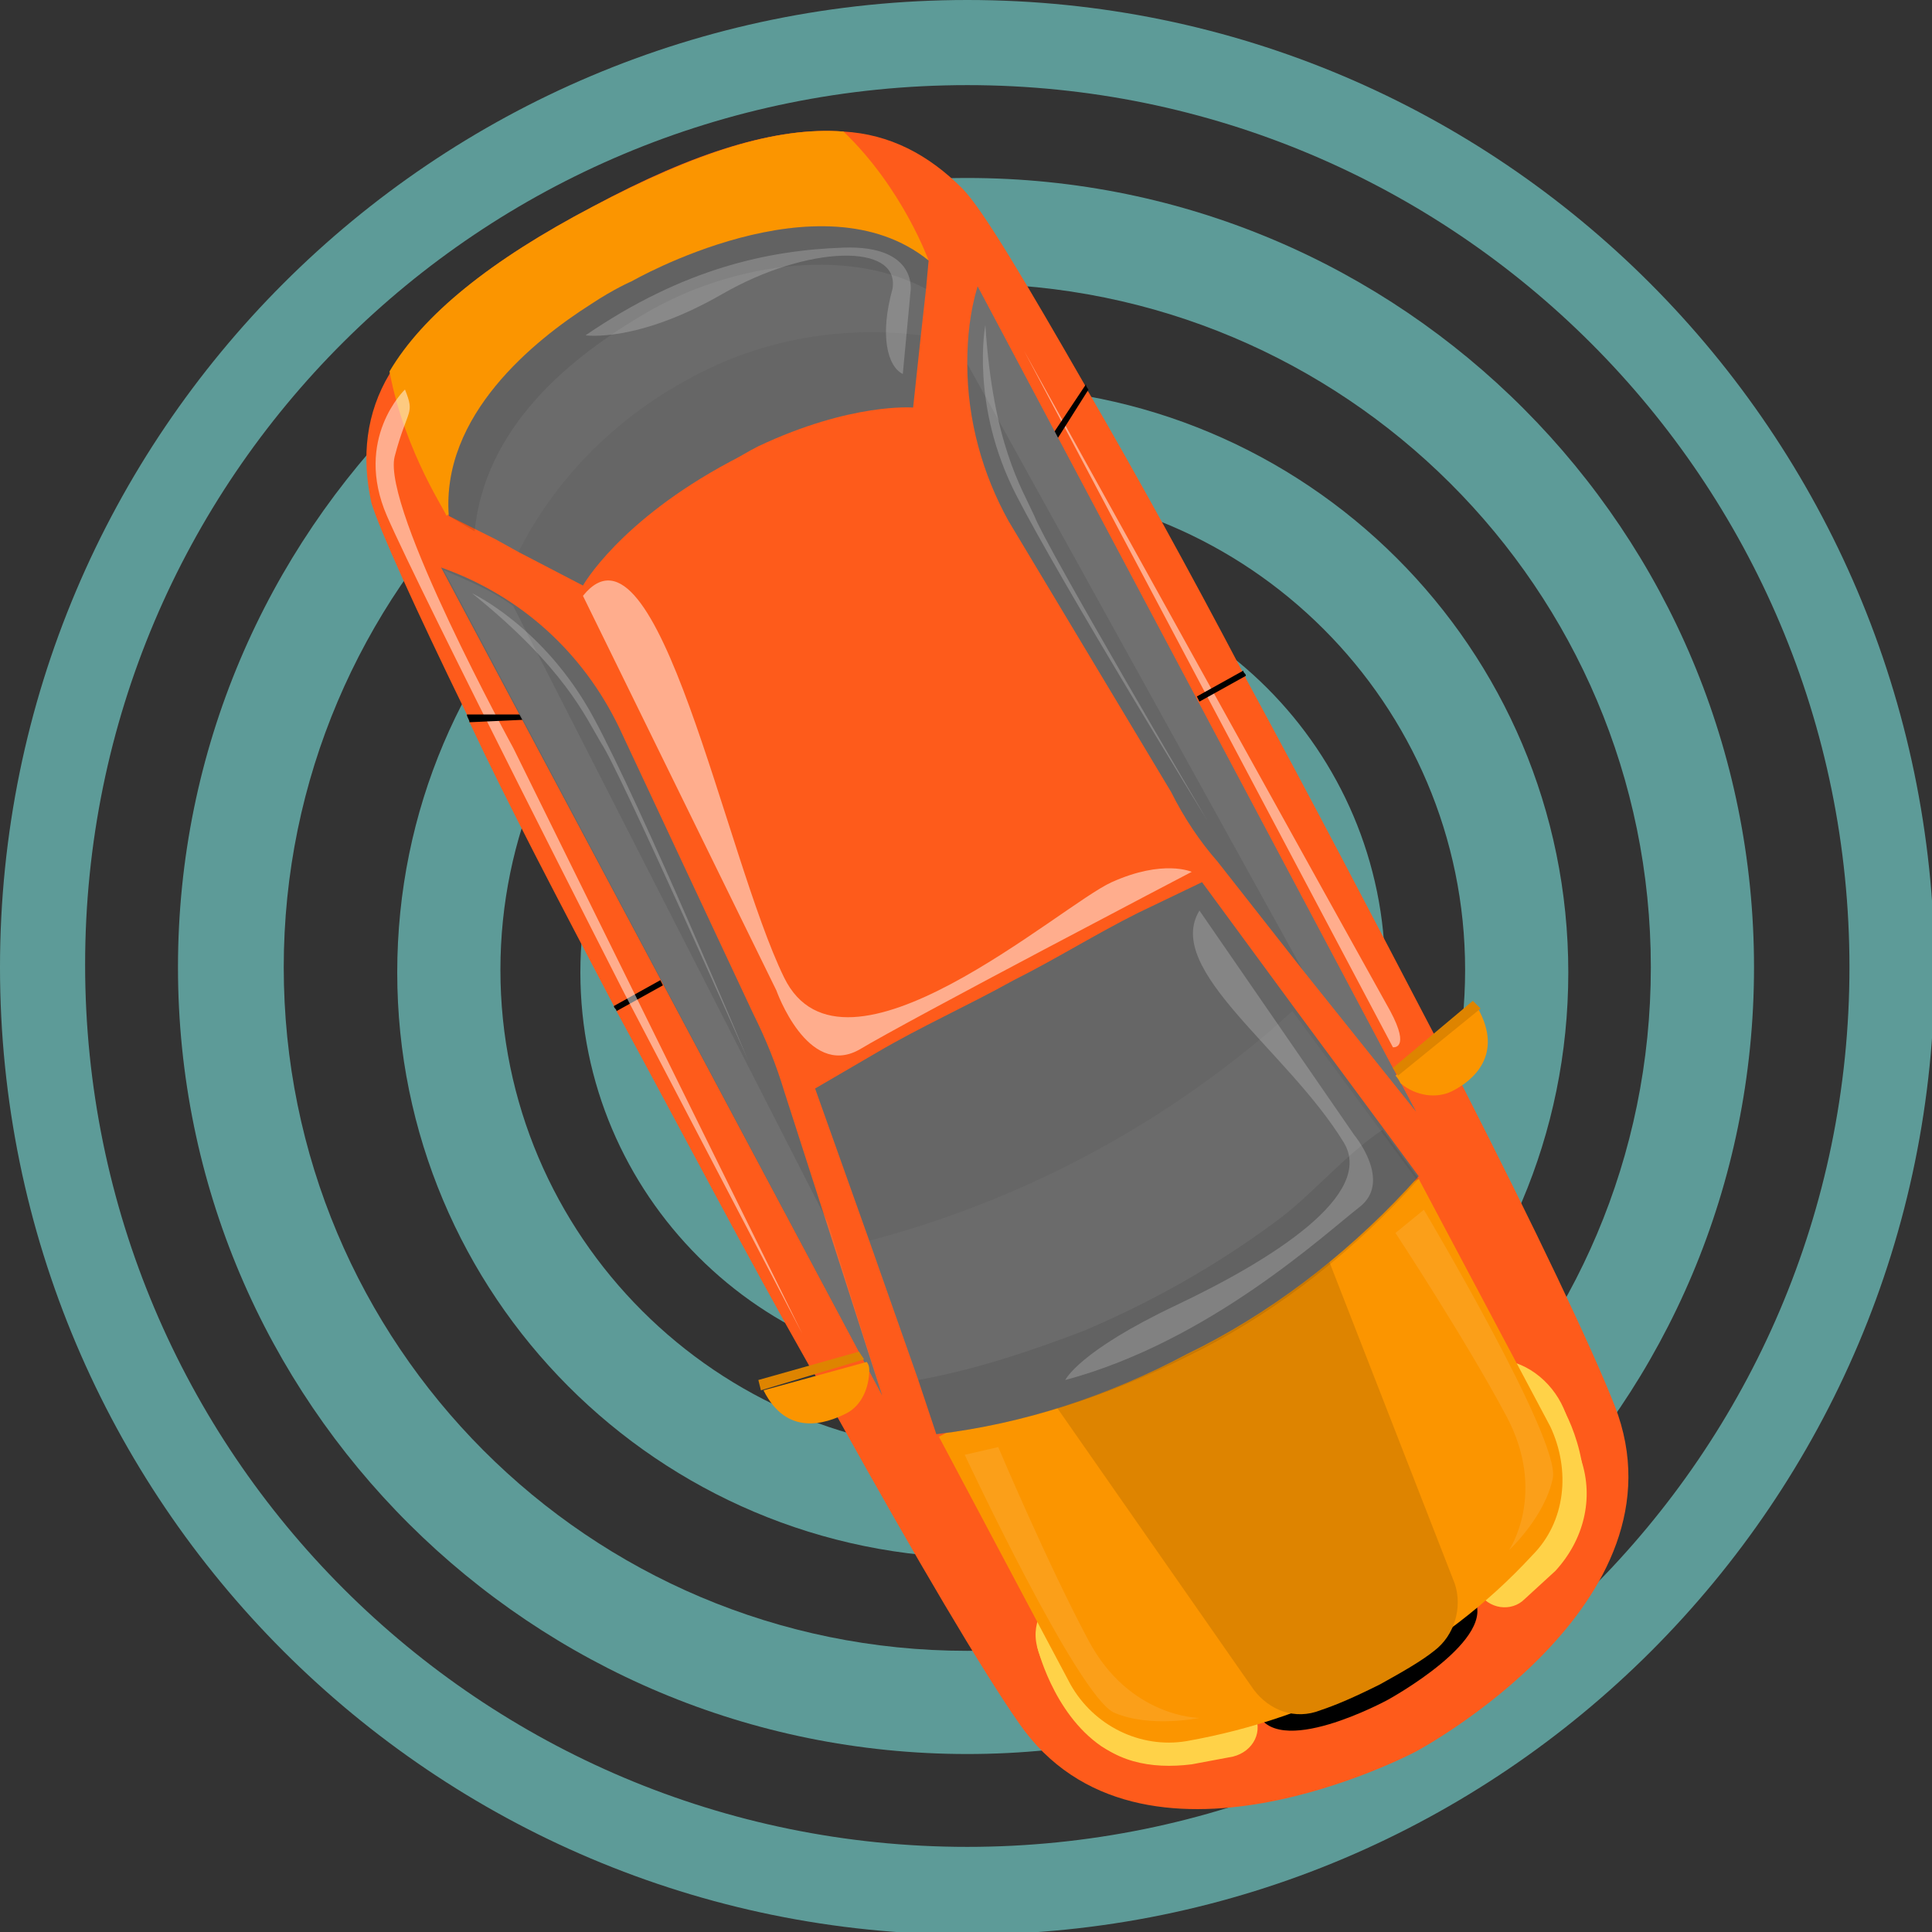 <!-- Generator: Adobe Illustrator 25.2.1, SVG Export Plug-In  --><svg xmlns="http://www.w3.org/2000/svg" xmlns:xlink="http://www.w3.org/1999/xlink" version="1.1" x="0px" y="0px" width="74px" height="74px" viewBox="0 0 74.9 74.9" style="overflow:visible;enable-background:new 0 0 74.9 74.9;" xml:space="preserve" aria-hidden="true">
<rect x="0" y="0" width="74.9" height="74.9" fill="#333333" stroke="none"/>
<style type="text/css">
	.st0-60c72198b8338{opacity:0.56;}
	.st1-60c72198b8338{fill:#7FEDE7;}
	.st2-60c72198b8338{fill:#FE5B1B;}
	.st3-60c72198b8338{opacity:0.5;fill:#FFFFFF;}
	.st4-60c72198b8338{fill:#FB9500;}
	.st5-60c72198b8338{fill:#FFD248;}
	.st6-60c72198b8338{fill:#DE8400;}
	.st7-60c72198b8338{fill:#666666;}
	.st8-60c72198b8338{opacity:0.1;fill:#080808;}
	.st9-60c72198b8338{opacity:5.000000e-02;fill:#CCCCCC;}
	.st10-60c72198b8338{opacity:0.1;fill:#CCCCCC;}
	.st11-60c72198b8338{opacity:0.1;fill:#FFFFFF;}
	.st12-60c72198b8338{opacity:0.2;fill:#FFFFFF;}
</style>
<defs><linearGradient class="cerosgradient" data-cerosgradient="true" id="CerosGradient_id1a2fe3039" gradientUnits="userSpaceOnUse" x1="50%" y1="100%" x2="50%" y2="0%"><stop offset="0%" stop-color="#d1d1d1"/><stop offset="100%" stop-color="#d1d1d1"/></linearGradient><linearGradient/>
</defs>
<g>
	<g class="st0-60c72198b8338">
		<path class="st1-60c72198b8338" d="M38.1,22.1c-8.6,0-15.6,7-15.6,15.6s7,15.6,15.6,15.6s15.6-7,15.6-15.6S46.7,22.1,38.1,22.1z M38.1,50.5    c-7.1,0-12.8-5.7-12.8-12.8S31,24.8,38.1,24.8s12.8,5.7,12.8,12.8S45.2,50.5,38.1,50.5z"/>
		<g>
			<path class="st1-60c72198b8338" d="M37.5,0C16.8,0,0,16.8,0,37.5c0,20.7,16.8,37.5,37.5,37.5s37.5-16.8,37.5-37.5C74.9,16.8,58.2,0,37.5,0z      M37.5,71.6c-18.9,0-34.2-15.3-34.2-34.2S18.6,3.3,37.5,3.3s34.2,15.3,34.2,34.2S56.3,71.6,37.5,71.6z"/>
			<path class="st1-60c72198b8338" d="M37.5,6.9C20.6,6.9,6.9,20.6,6.9,37.5S20.6,68,37.5,68S68,54.4,68,37.5S54.4,6.9,37.5,6.9z M37.5,64     c-14.7,0-26.5-11.9-26.5-26.5s11.9-26.5,26.5-26.5S64,22.8,64,37.5S52.1,64,37.5,64z"/>
			<path class="st1-60c72198b8338" d="M38.1,15c-12.5,0-22.7,10.1-22.7,22.7c0,12.5,10.1,22.7,22.7,22.7c12.5,0,22.7-10.1,22.7-22.7     C60.8,25.1,50.6,15,38.1,15z M38.1,56.3c-10.3,0-18.7-8.4-18.7-18.7c0-10.3,8.4-18.7,18.7-18.7c10.3,0,18.7,8.4,18.7,18.7     C56.8,48,48.4,56.3,38.1,56.3z"/>
		</g>
	</g>
	<g>
		<g>
			<path class="st2-60c72198b8338" d="M23.9,39.2c0-0.1-0.1-0.1-0.1-0.2c-2.1-4-4.1-7.8-5.6-11c0-0.1-0.1-0.2-0.1-0.3c-2-4.1-3.4-7.2-3.7-8.2     c-0.4-1.8-0.2-3.5,0.7-5C16.4,12.2,19,10.1,23,8c3.9-2.1,7.1-3.1,9.7-2.9c1.8,0.1,3.3,0.9,4.6,2.2c0.8,0.8,2.5,3.7,4.8,7.7     c0,0.1,0.1,0.2,0.1,0.2c1.8,3.1,3.9,6.9,6,10.9c0,0.1,0.1,0.1,0.1,0.2c2.5,4.6,5,9.4,7.3,13.8c0.1,0.1,0.1,0.2,0.2,0.3     c0.3,0.6,0.6,1.1,0.9,1.7l0,0c2.8,5.5,5,10.1,5.9,12.4c3,7.7-7.7,13.4-7.7,13.4s-10.7,5.7-15.4-1.1c-1.4-2-4-6.4-7-11.8     c-0.3-0.5-0.6-1.1-0.9-1.7c-0.1-0.1-0.1-0.2-0.2-0.3C28.9,48.6,26.4,43.8,23.9,39.2z"/>
			<path class="st3-60c72198b8338" d="M39.7,13.6l14.3,27c0,0,0.7,0.1-0.1-1.4C53,37.6,39.7,13.6,39.7,13.6z"/>
			<path d="M46.5,27.2L46.4,27l1.8-1c0,0.1,0.1,0.1,0.1,0.2L46.5,27.2z"/>
			<path d="M23.9,39.2c0-0.1-0.1-0.1-0.1-0.2l1.8-1l0.1,0.2L23.9,39.2z"/>
			<path class="st4-60c72198b8338" d="M15.1,14.4C16.4,12.2,19,10.1,23,8s7.1-3.1,9.7-2.9c2.3,2.2,3.3,5,3.3,5l-9.7,4.3l-9,5.6     C17.4,20,15.7,17.6,15.1,14.4z"/>
			<path d="M40.3,17.6l0.6-0.9l1.2-1.8c0,0.1,0.1,0.2,0.1,0.2L41,17l-0.5,0.8L40.3,17.6z"/>
			<path class="st3-60c72198b8338" d="M15.7,15.1c0,0-2,1.9-0.7,4.9c1.3,3,9.2,18.5,9.2,18.5l6.9,13.2L19.9,29c0,0-5.1-9.3-4.6-11.3     C15.8,15.8,16.1,16.1,15.7,15.1z"/>
			<path d="M18.2,28c0-0.1-0.1-0.2-0.1-0.3l2.1,0l1.1,0l0,0.2l-0.9,0L18.2,28z"/>
			<path d="M53.8,65.9c0,0,4.4-2.4,3.3-4l-4.2,2.2l-4.2,2.2C49.4,68.3,53.8,65.9,53.8,65.9z"/>
			<path class="st5-60c72198b8338" d="M61.3,56.6l-0.6-1.8c-0.4-1.1-1.4-2-2.6-2.1l0,0L53.7,55l3.6,6.7c0.4,0.7,1.3,0.8,1.8,0.3l1.2-1.1     C61.4,59.7,61.8,58.1,61.3,56.6z"/>
			<path class="st5-60c72198b8338" d="M42.1,67.1l-1.2-1.8c-1-1.6-0.9-2.2-0.3-3.3l0,0l4.4-2.3l3.6,6.7c0.4,0.7,0,1.5-0.8,1.7l-1.6,0.3     C44.6,68.6,43.1,68.3,42.1,67.1z"/>
			<path class="st4-60c72198b8338" d="M59.4,60.3L59.4,60.3c1.3-1.3,1.5-3.3,0.7-5L55,45.7l-9.3,5l-9.3,5l5.1,9.6c0.9,1.6,2.7,2.5,4.5,2.2l0,0     C51.1,66.6,55.9,64.1,59.4,60.3z"/>
			<path class="st6-60c72198b8338" d="M48.6,65.5c0.6,0.8,1.6,1.2,2.6,0.8c0.6-0.2,1.3-0.5,2.3-1c0.9-0.5,1.6-0.9,2.1-1.3c0.8-0.6,1.1-1.7,0.8-2.6     l-5.3-13.6l-5.4,2.9l-5.4,2.9L48.6,65.5z"/>
			<path class="st7-60c72198b8338" d="M36.3,55.6l-0.7-2.1l-1.9-5.4l-2.1-5.9l2.4-1.4c1.7-1,3.5-1.8,5.3-2.8c1.6-0.8,3.2-1.8,4.8-2.6l2.5-1.2     l3.6,4.9l3.4,4.6l1.4,1.9c-2.4,2.7-5.3,5-8.4,6.6c-0.2,0.1-0.4,0.2-0.6,0.3C43,54.1,39.7,55.2,36.3,55.6z"/>
			<path class="st7-60c72198b8338" d="M37.5,14.1c0-1,0.1-2,0.4-3l17,32l-4.4-5.5l-3.3-4.2c-0.7-0.8-1.3-1.7-1.8-2.7l-3.3-5.5l-3-5     C38.1,18.4,37.5,16.3,37.5,14.1z"/>
			<path class="st7-60c72198b8338" d="M34.2,54.1l-3.8-11.8c-0.3-1-0.7-2-1.2-3l-5.2-11.1c-1.4-2.9-3.8-5.1-6.9-6.2l0,0L34.2,54.1z"/>
			<path class="st7-60c72198b8338" d="M17.4,20c-0.3-3.9,3.3-6.8,5.5-8.2c0.9-0.6,1.6-0.9,1.6-0.9s7.3-4.2,11.5-0.8l-0.1,1.1L35.7,13l-0.3,2.8     c0,0-2.4-0.2-6,1.5c-0.4,0.2-0.7,0.4-1.1,0.6c-4.3,2.3-5.7,4.8-5.7,4.8l-2.5-1.3l-0.9-0.5L17.4,20z"/>
			<path class="st8-60c72198b8338" d="M36.3,55.6l-0.7-2.1c2.2-0.4,4.3-1.1,6.4-1.9c2.6-1.1,5.1-2.5,7.4-4.2c1.4-1,2.7-2.6,4.2-3.6l1.4,1.9     c-2.4,2.7-5.3,5-8.4,6.6c-0.2,0.1-0.4,0.2-0.6,0.3C43,54.1,39.7,55.2,36.3,55.6z"/>
			<path class="st9-60c72198b8338" d="M36.3,55.6l-0.7-2.1l-1.9-5.4c6.1-1.6,11.8-4.7,16.4-8.9l3.4,4.6l1.4,1.9c-2.4,2.7-5.3,5-8.4,6.6     c-0.2,0.1-0.4,0.2-0.6,0.3C43,54.1,39.7,55.2,36.3,55.6z"/>
			<path class="st8-60c72198b8338" d="M17.4,20c-0.3-3.9,3.3-6.8,5.5-8.2c0.9-0.6,1.6-0.9,1.6-0.9s7.3-4.2,11.5-0.8l-0.1,1.1     c-3.2-1.7-7.7-0.9-10.8,0.9c-3.1,1.8-6.3,4.5-6.7,8.5L17.4,20z"/>
			<path class="st9-60c72198b8338" d="M17.4,20c-0.3-3.9,3.3-6.8,5.5-8.2c0.9-0.6,1.6-0.9,1.6-0.9s7.3-4.2,11.5-0.8l-0.1,1.1L35.7,13     c-3.2-0.4-6.4,0.2-9.2,1.8c-2.7,1.5-5,3.8-6.4,6.6l-0.9-0.5L17.4,20z"/>
			<path class="st10-60c72198b8338" d="M37.5,14.1c0-1,0.1-2,0.4-3l17,32l-4.4-5.5L37.5,14.1z"/>
			<path class="st10-60c72198b8338" d="M19.9,23.5c-0.8-0.6-1.8-1-2.7-1.4l17,32l-2.1-6.7L19.9,23.5z"/>
			<path class="st4-60c72198b8338" d="M32.8,54.8c-0.8,0.4-2.3,0.9-3.2-0.9l4-1.1c0,0,0.1,0.1,0.1,0.3C33.7,53.8,33.4,54.5,32.8,54.8z"/>
			<polygon class="st6-60c72198b8338" points="29.5,53.9 33.5,52.7 33.3,52.4 29.4,53.5    "/>
			<path class="st4-60c72198b8338" d="M56.3,42.3c0.8-0.4,2-1.4,1-3.2l-3.2,2.6c0,0,0.1,0.1,0.2,0.3C54.9,42.5,55.7,42.6,56.3,42.3z"/>
			<polygon class="st6-60c72198b8338" points="57.4,39.1 54.2,41.7 54,41.4 57.1,38.8    "/>
			<path class="st11-60c72198b8338" d="M55.2,46.9c0,0,5.3,8.9,5,10.4c-0.3,1.5-1.7,2.8-1.7,2.8s1.5-2.2-0.1-5.2c-1.6-3-4.3-7.1-4.3-7.1L55.2,46.9     z"/>
			<path class="st11-60c72198b8338" d="M37.4,56.4c0,0,4.4,9.4,5.8,10c1.4,0.6,3.3,0.2,3.3,0.2s-2.7,0-4.3-3c-1.6-3-3.5-7.5-3.5-7.5L37.4,56.4z"/>
		</g>
		<path class="st3-60c72198b8338" d="M22.6,23.1l7.5,15.3c0,0,1.2,3.4,3.2,2.3c2-1.2,12.9-6.9,12.9-6.9s-1.1-0.5-3.1,0.4c-2,0.9-10.4,8.4-12.7,3.7    S25.5,19.5,22.6,23.1z"/>
		<path class="st12-60c72198b8338" d="M46.5,35.3l6,8.7c0,0,1.5,1.8,0.2,2.8s-5.8,5.2-11.4,6.7c0,0,0.5-1.1,4.3-2.9c3.8-1.8,7.7-4.3,6.5-6.3    C49.9,40.7,45.1,37.6,46.5,35.3z"/>
		<path class="st12-60c72198b8338" d="M35,14.5l0.3-3.2c0,0,0.3-1.8-2.6-1.7c-2.9,0.1-6.2,0.8-10,3.4c0,0,2,0.3,5.3-1.6s6.9-2,6.6-0.2    C34.1,13,34.4,14.2,35,14.5z"/>
		<path class="st12-60c72198b8338" d="M38.2,12.6c0,0-0.6,3.1,1.2,6.6s7.4,12.6,7.4,12.6S40.5,21.1,40.1,20C39.6,18.9,38.5,17.2,38.2,12.6z"/>
		<path class="st12-60c72198b8338" d="M18.3,23c0,0,2.8,1.3,4.7,4.8c1.9,3.5,6,13.3,6,13.3S24,29.8,23.3,28.8C22.7,27.8,21.9,25.9,18.3,23z"/>
		<path class="st5-60c72198b8338" d="M60.3,54.1c0,0,1.3,1.8,1.1,4.2s-2,3.1-2,3.1s1.6-1.6,1.4-3.5c-0.2-1.9-1.1-3.9-1.1-3.9L60.3,54.1z"/>
		<path class="st5-60c72198b8338" d="M40.2,63.8c0,0,0.6,2.6,2.5,3.9c2,1.3,3.9,0.1,3.9,0.1s-2.5,0.5-3.9-0.8c-1.4-1.3-2-2.3-2-2.3L40.2,63.8z"/>
	</g>
</g>
</svg>